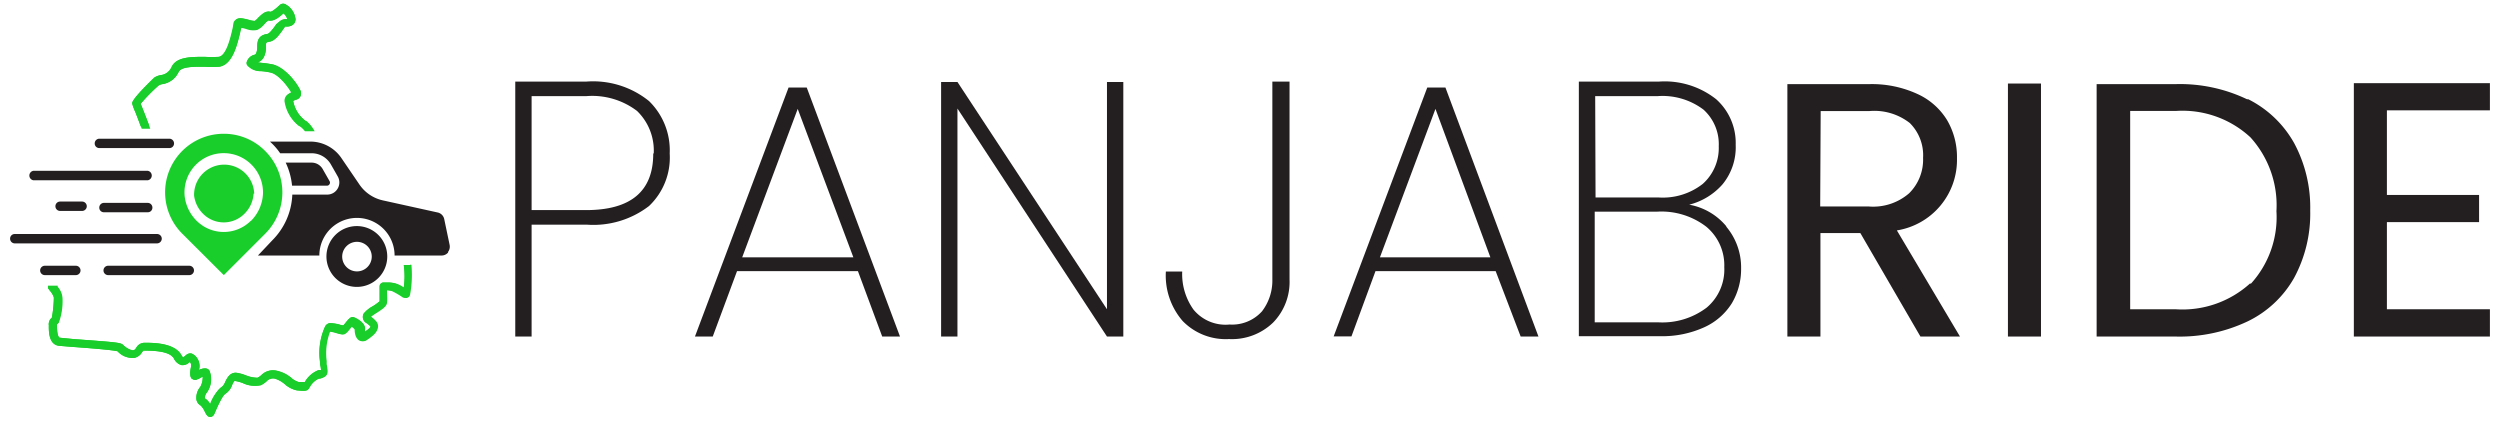 <svg xmlns="http://www.w3.org/2000/svg" xmlns:xlink="http://www.w3.org/1999/xlink" width="208" height="35" viewBox="0 0 208 35"><defs><style>.cls-1{fill:none;}.cls-2{clip-path:url(#clip-path);}.cls-3{fill:#19ce2a;}.cls-4{fill:#231f20;}</style><clipPath id="clip-path"><rect class="cls-1" x="-1222.91" y="-1635.9" width="2533" height="1440"/></clipPath></defs><title>logo</title><g id="Layer_1" data-name="Layer 1"><g class="cls-2"><path class="cls-3" d="M56.72,32.85H55.66a9.72,9.72,0,0,1,0,2.9,6.31,6.31,0,0,0-.89-.46,3.15,3.15,0,0,0-1.13-.18c-.33,0-.59,0-.65,0a.52.52,0,0,0-.46.54c0,.12,0,.26,0,.41,0,.54,0,1.2,0,1.48a7.57,7.57,0,0,1-.91.65,3.63,3.63,0,0,0-1.16,1,.92.92,0,0,0,.43,1.26,3.24,3.24,0,0,1,.46.41c0,.1-.19.29-.72.66a2.53,2.53,0,0,1-.05-.38c-.08-.92-1.42-1.46-1.44-1.47-.41-.14-.63.13-1.22.86l-.14.17-.24-.06a5,5,0,0,0-1.58-.28.85.85,0,0,0-.57.36,8.22,8.22,0,0,0-.69,4.69c0,.16.06.29.08.42s.08.49.1.63l-.19.06-.16,0a3.5,3.5,0,0,0-1.77,1.54L42,48a2.64,2.64,0,0,1-1-.59,4.35,4.35,0,0,0-1.73-.91,2.1,2.1,0,0,0-2,.58,2.07,2.07,0,0,1-.49.34,3.81,3.81,0,0,1-1.62-.33,6,6,0,0,0-1.27-.33c-.76,0-1.11.66-1.36,1.18-.12.24-.28.57-.41.63a4.87,4.87,0,0,0-1.53,2.27,2.09,2.09,0,0,0-.69-.75s0,0,0-.05a1.19,1.19,0,0,1,.3-.8c.51-.63.76-2.29.28-2.83a.75.75,0,0,0-.58-.25,1.8,1.8,0,0,0-.73.19.31.31,0,0,1,0-.08,1.8,1.8,0,0,0-.73-1.91c-.47-.36-.93,0-1.12.2a1.59,1.59,0,0,1-.22.18,1.22,1.22,0,0,1-.26-.34c-.92-1.61-3.66-1.57-4.69-1.55h-.16a1.2,1.2,0,0,0-1,.64c-.14.2-.21.28-.37.33-.38.09-.94-.29-1.29-.64s-.61-.38-6.51-.81c-.83-.06-1.49-.11-1.73-.14s-.4-.29-.41-1.48a1.15,1.15,0,0,0,0-.2c0-.07,0-.1,0-.1l.09-.09.14-.13c.33-.37.45-2,.49-3.24a2.48,2.48,0,0,0-.61-1.43H9.45a.49.49,0,0,0,.06.17,2.09,2.09,0,0,0,.18.25c.14.18.57.73.56,1A14.72,14.72,0,0,1,10,39.6l-.06.06a1.14,1.14,0,0,0-.4,1v.16c0,.64,0,2.36,1.34,2.51l1.78.14c1.72.13,5.27.39,5.9.57a2.59,2.59,0,0,0,2.23.85,1.66,1.66,0,0,0,1-.74c0-.07.11-.17.17-.19h.18c2.09,0,3.35.32,3.76,1a1.55,1.55,0,0,0,1,.86,1.33,1.33,0,0,0,1.07-.42.74.74,0,0,1,.15.68c-.28,1.23.08,1.49.2,1.58a.6.6,0,0,0,.68,0l.08-.05a4.44,4.44,0,0,1,.56-.32,2.53,2.53,0,0,1-.3,1.32,2.19,2.19,0,0,0-.51,1.66,1.08,1.08,0,0,0,.55.77,2.86,2.86,0,0,1,.54.81c.19.37.34.66.69.67h0a.56.56,0,0,0,.48-.28c0-.06.07-.14.17-.38.8-1.83,1.15-2.24,1.28-2.31a2.19,2.19,0,0,0,.9-1.13,2.17,2.17,0,0,1,.35-.59,5.94,5.94,0,0,1,1,.28,3.67,3.67,0,0,0,2.37.3,2.91,2.91,0,0,0,.73-.49A1.14,1.14,0,0,1,39,47.56a3.61,3.61,0,0,1,1.32.73,3.3,3.3,0,0,0,1.57.79c.91.08,1.32.12,1.6-.25l.08-.11a2.51,2.51,0,0,1,1.23-1.16l.15,0c1.11-.32,1-.78.84-1.88,0-.13-.05-.26-.08-.42a8,8,0,0,1,.46-3.83,6.33,6.33,0,0,1,1.07.25c.54.15.74.21,1,.07s.2-.17.49-.53l.32-.39c.23.14.46.32.48.43.07.78.29,1.27.67,1.44a.75.75,0,0,0,.77-.1l.15-.11c.6-.42,1.2-.88,1.28-1.49a.94.94,0,0,0-.25-.78,3.47,3.47,0,0,0-.64-.58h0c.18-.15.48-.34.7-.49.83-.54,1.3-.87,1.37-1.32s0-1.09,0-1.62a2.4,2.4,0,0,1,.8.1,9.5,9.5,0,0,1,1.38.81.54.54,0,0,0,.51,0,.57.57,0,0,0,.31-.4,14.69,14.69,0,0,0,.18-3.87M43,14.16a4,4,0,0,1-1.69-2.62,1.51,1.51,0,0,1,.39-.19.76.76,0,0,0,.53-.4.87.87,0,0,0,0-.71c-.24-.57-1.78-3-3.47-3.37a11,11,0,0,0-1.39-.22,5.22,5.22,0,0,1-.67-.09c.67-.2,1.08-1,1.06-2,0-.55,0-.55.44-.62.69-.1,1.27-.87,1.86-1.71l.18-.26.23,0c.3,0,1.09-.1,1.12-1A2.47,2.47,0,0,0,40.29-1a.63.63,0,0,0-.72,0l-.17.16c-.78.72-1.06.78-1.13.78-.65-.17-1.13.35-1.51.76-.16.16-.36.39-.47.42A2.75,2.75,0,0,1,35.47,1c-.65-.17-1.25-.33-1.64.06-.2.19-.27.48-.45,1.28-.26,1.1-.79,3.4-1.79,3.54A15,15,0,0,1,29.75,6C28,6,26.08,6,25.47,7.28a1.73,1.73,0,0,1-1.41,1,2.18,2.18,0,0,0-.81.32s-2.8,2.56-2.8,3.15c0,.14,0,.19.42,1.22.17.44.44,1.13.69,1.8h1.11c-.2-.56-.47-1.27-.83-2.18l-.29-.76A24.06,24.06,0,0,1,23.86,9.5a1.74,1.74,0,0,1,.45-.16,2.74,2.74,0,0,0,2.12-1.63C26.75,7,28.34,7,29.75,7a15.43,15.43,0,0,0,2-.08C33.45,6.7,34,4.13,34.4,2.59c.05-.24.12-.53.17-.7A5.12,5.12,0,0,1,35.2,2a2.4,2.4,0,0,0,1.45.12,2.38,2.38,0,0,0,.87-.69c.14-.14.39-.42.51-.45.64.15,1.31-.34,2-.93a1.77,1.77,0,0,1,.5.75l-.17,0a1.28,1.28,0,0,0-.93.39l-.24.34c-.57.82-1,1.25-1.16,1.28-1,.15-1.34.62-1.33,1.67,0,.68-.2,1-.31,1a1.38,1.38,0,0,0-1,.86.52.52,0,0,0,.07.5,2.19,2.19,0,0,0,1.81.78,8.86,8.86,0,0,1,1.25.2c1.08.26,2.28,1.89,2.66,2.56a2.8,2.8,0,0,0-.45.26,1.07,1.07,0,0,0-.41.87,5,5,0,0,0,1.9,3.24h1.49a4.49,4.49,0,0,0-.65-.66"/><path class="cls-3" d="M43,14.16a4,4,0,0,1-1.69-2.62,1.26,1.26,0,0,1,.39-.19.78.78,0,0,0,.53-.4.87.87,0,0,0-.05-.71c-.24-.57-1.78-3-3.48-3.37a10.65,10.65,0,0,0-1.38-.22,5.22,5.22,0,0,1-.67-.09c.67-.2,1.07-1,1.06-2,0-.55,0-.55.43-.62.69-.1,1.28-.87,1.87-1.71l.18-.26.23,0c.3,0,1.09-.1,1.12-1A2.49,2.49,0,0,0,40.3-1a.62.62,0,0,0-.72,0l-.18.16c-.77.72-1,.78-1.12.78-.65-.17-1.13.35-1.52.76a2,2,0,0,1-.46.42A2.7,2.7,0,0,1,35.48,1c-.65-.17-1.26-.33-1.65.06-.19.19-.26.48-.45,1.28-.25,1.1-.78,3.4-1.78,3.54A15,15,0,0,1,29.76,6C28,6,26.09,6,25.48,7.28a1.73,1.73,0,0,1-1.42,1,2.18,2.18,0,0,0-.81.32s-2.8,2.56-2.8,3.15c0,.14,0,.19.43,1.22.19.5.53,1.35.8,2.11h1.11c-.21-.6-.52-1.41-.94-2.49l-.29-.76A24.06,24.06,0,0,1,23.87,9.5a1.5,1.5,0,0,1,.45-.16,2.71,2.71,0,0,0,2.11-1.63C26.76,7,28.35,7,29.75,7a15.59,15.59,0,0,0,2-.08c1.72-.23,2.31-2.8,2.66-4.34.06-.24.13-.53.18-.7a5.12,5.12,0,0,1,.63.14,2.4,2.4,0,0,0,1.45.12,2.38,2.38,0,0,0,.87-.69c.14-.14.39-.42.51-.45.63.15,1.31-.34,2-.93a1.77,1.77,0,0,1,.5.75l-.17,0a1.28,1.28,0,0,0-.93.39l-.24.34c-.57.82-1,1.25-1.16,1.28-1,.15-1.34.62-1.33,1.67,0,.68-.2,1-.31,1a1.43,1.43,0,0,0-1,.86.53.53,0,0,0,.08.5,2.19,2.19,0,0,0,1.81.78,9.09,9.09,0,0,1,1.25.2c1.08.26,2.28,1.89,2.66,2.56a2.43,2.43,0,0,0-.45.26,1.07,1.07,0,0,0-.41.87A5.16,5.16,0,0,0,42.35,15a3.51,3.51,0,0,1,.51.51h.66l.6,0A4.59,4.59,0,0,0,43,14.16M56.73,32.85H55.67a9.72,9.72,0,0,1-.05,2.9,6.31,6.31,0,0,0-.89-.46,3.17,3.17,0,0,0-1.14-.18c-.33,0-.58,0-.64,0a.52.52,0,0,0-.46.54c0,.12,0,.26,0,.41,0,.54,0,1.2,0,1.48a7.57,7.57,0,0,1-.91.65,3.83,3.83,0,0,0-1.17,1,.93.93,0,0,0,.44,1.26,3.24,3.24,0,0,1,.46.41c0,.1-.2.29-.72.66,0-.09,0-.22-.06-.38-.07-.92-1.42-1.46-1.43-1.47-.41-.14-.63.13-1.22.86l-.15.17-.23-.06a5,5,0,0,0-1.58-.28.85.85,0,0,0-.57.36,8.22,8.22,0,0,0-.69,4.69c0,.16.06.29.08.42s.08.49.1.63l-.19.06-.16,0a3.57,3.57,0,0,0-1.78,1.54L42,48a2.58,2.58,0,0,1-1-.59,4.35,4.35,0,0,0-1.73-.91,2.1,2.1,0,0,0-2,.58,2.29,2.29,0,0,1-.49.34,3.81,3.81,0,0,1-1.62-.33,6,6,0,0,0-1.27-.33c-.76,0-1.11.66-1.36,1.18-.12.24-.28.57-.41.63a4.8,4.8,0,0,0-1.53,2.27,2.11,2.11,0,0,0-.7-.75s0,0,0-.05a1.19,1.19,0,0,1,.3-.8c.51-.63.76-2.29.28-2.83a.75.75,0,0,0-.58-.25,1.76,1.76,0,0,0-.73.19.31.31,0,0,1,0-.08,1.8,1.8,0,0,0-.73-1.91c-.47-.36-.93,0-1.12.2a2.53,2.53,0,0,1-.22.18,1.22,1.22,0,0,1-.26-.34c-.92-1.61-3.66-1.57-4.69-1.55h-.16a1.23,1.23,0,0,0-1,.64c-.13.2-.2.28-.36.33-.39.09-.94-.29-1.3-.64s-.6-.38-6.5-.81L11,42.27c-.17,0-.39-.29-.4-1.48a1.15,1.15,0,0,0,0-.2c0-.07,0-.1,0-.1l.09-.09.14-.13c.33-.37.45-2,.49-3.24a2.5,2.5,0,0,0-.63-1.45.73.73,0,0,1-.07-.13H9.44a.53.53,0,0,0,.08.32A2.09,2.09,0,0,0,9.7,36c.14.18.57.73.56,1A14.72,14.72,0,0,1,10,39.6l-.07.06a1.14,1.14,0,0,0-.39,1v.16c0,.64,0,2.36,1.34,2.51l1.78.14c1.72.13,5.27.39,5.9.57a2.58,2.58,0,0,0,2.22.85,1.63,1.63,0,0,0,1-.74c0-.07.12-.17.18-.19h.17c2.1,0,3.36.32,3.77,1a1.55,1.55,0,0,0,1,.86A1.33,1.33,0,0,0,28,45.4a.74.74,0,0,1,.15.68c-.28,1.23.08,1.49.2,1.58a.6.6,0,0,0,.68,0l.08-.05a4.44,4.44,0,0,1,.56-.32,2.63,2.63,0,0,1-.3,1.32,2.19,2.19,0,0,0-.51,1.66,1.08,1.08,0,0,0,.55.77,2.86,2.86,0,0,1,.54.81c.19.37.34.66.69.67h0a.54.54,0,0,0,.47-.28,2.3,2.3,0,0,0,.18-.38c.79-1.83,1.15-2.24,1.28-2.31a2.19,2.19,0,0,0,.9-1.13,2.17,2.17,0,0,1,.35-.59,5.94,5.94,0,0,1,1,.28,3.67,3.67,0,0,0,2.37.3,2.91,2.91,0,0,0,.73-.49A1.14,1.14,0,0,1,39,47.56a3.61,3.61,0,0,1,1.32.73,3.3,3.3,0,0,0,1.57.79c.91.08,1.32.12,1.6-.25l.08-.11a2.47,2.47,0,0,1,1.23-1.16l.15,0c1.11-.32,1-.78.84-1.88,0-.13-.05-.26-.08-.42a8,8,0,0,1,.46-3.83,6.33,6.33,0,0,1,1.07.25c.54.15.74.21,1,.07a2.37,2.37,0,0,0,.49-.53l.32-.39c.22.14.45.32.48.43.07.78.29,1.27.67,1.44a.75.75,0,0,0,.77-.1l.15-.11c.6-.42,1.2-.88,1.28-1.49a1,1,0,0,0-.25-.78,3.47,3.47,0,0,0-.64-.58h0a8.48,8.48,0,0,1,.7-.49c.83-.54,1.3-.87,1.37-1.32s0-1.09,0-1.62a2.3,2.3,0,0,1,.79.1,9.65,9.65,0,0,1,1.39.81.52.52,0,0,0,.81-.35,14.67,14.67,0,0,0,.19-3.87"/><path class="cls-3" d="M37.67,18a7.55,7.55,0,0,0-5.37-2.22h0a7.6,7.6,0,0,0-5.38,13l5.38,5.38,5.37-5.38a7.59,7.59,0,0,0,0-10.75M35.8,27.1a5,5,0,0,1-7,0A5.3,5.3,0,0,1,27.24,24a5.09,5.09,0,1,1,10.15-.37A5.3,5.3,0,0,1,35.8,27.1"/><path class="cls-3" d="M36.17,23.56a4,4,0,0,1-1.24,2.67,3.81,3.81,0,0,1-5.27,0,4,4,0,0,1-1.21-2.39,3.88,3.88,0,1,1,7.72-.28"/><path class="cls-4" d="M61.43,31.12a1.09,1.09,0,0,1-.85.42h-6.1a4.89,4.89,0,0,0-9.77,0h-8l1.86-1.85a8.9,8.9,0,0,0,2.6-5.94h4.49a1.62,1.62,0,0,0,1.41-2.42l-.89-1.56a2.9,2.9,0,0,0-2.51-1.46H39.62a9,9,0,0,0-1-1.22c-.1-.1-.2-.2-.31-.29h5.23a4.86,4.86,0,0,1,4,2.12l2.34,3.42A5,5,0,0,0,53,24.45L60.11,26a1.12,1.12,0,0,1,.84.86l.7,3.36a1.06,1.06,0,0,1-.22.91"/><path class="cls-4" d="M46,22.33a.41.41,0,0,1-.35.2H41.17a8.89,8.89,0,0,0-.84-3H43.7a1.67,1.67,0,0,1,1.45.85L46,21.93a.42.42,0,0,1,0,.4"/><path class="cls-4" d="M25.24,17.65H16.15a.61.61,0,0,1-.61-.61.62.62,0,0,1,.61-.61h9.09a.61.61,0,0,1,.61.61.61.61,0,0,1-.61.61"/><path class="cls-4" d="M22.43,21.77H7.59A.61.61,0,0,1,7,21.16a.61.61,0,0,1,.61-.61H22.43a.61.61,0,0,1,.61.61.61.61,0,0,1-.61.61"/><path class="cls-4" d="M23.64,30H5.17a.62.62,0,0,1-.61-.61.61.61,0,0,1,.61-.61H23.64a.61.61,0,0,1,.61.61.61.61,0,0,1-.61.61"/><path class="cls-4" d="M27.8,34.14H17.27a.61.61,0,0,1-.61-.61.61.61,0,0,1,.61-.61H27.8a.61.61,0,0,1,.61.61.61.61,0,0,1-.61.61"/><path class="cls-4" d="M13.09,34.14h-4a.62.62,0,0,1-.61-.61.61.61,0,0,1,.61-.61h4a.61.61,0,0,1,.61.61.61.61,0,0,1-.61.61"/><path class="cls-4" d="M22.43,26H16.75a.61.61,0,0,1-.61-.61.61.61,0,0,1,.61-.61h5.68a.61.61,0,0,1,.61.61.61.61,0,0,1-.61.61"/><path class="cls-4" d="M13.91,25.81H11a.61.61,0,0,1-.61-.61.61.61,0,0,1,.61-.61h2.91a.61.61,0,0,1,.61.61.61.61,0,0,1-.61.61"/><path class="cls-4" d="M49.59,35.67a3.94,3.94,0,1,1,3.94-3.94,3.95,3.95,0,0,1-3.94,3.94m0-5.86a1.92,1.92,0,1,0,1.92,1.92,1.92,1.92,0,0,0-1.92-1.92"/></g></g><g id="Layer_2" data-name="Layer 2"><path class="cls-3" d="M34.27,22.06h-.68a6.5,6.5,0,0,1,0,1.87,3.16,3.16,0,0,0-.57-.3,2.28,2.28,0,0,0-.73-.12c-.21,0-.38,0-.41,0a.33.33,0,0,0-.3.35,2.35,2.35,0,0,0,0,.26c0,.35,0,.77,0,.95a4.64,4.64,0,0,1-.58.42,2.36,2.36,0,0,0-.75.61.59.59,0,0,0,.28.81,2.18,2.18,0,0,1,.29.26c0,.07-.12.19-.46.43,0-.07,0-.15,0-.25-.05-.59-.9-.94-.91-.94-.27-.09-.41.08-.79.55l-.09.11-.15,0a3.21,3.21,0,0,0-1-.18.55.55,0,0,0-.36.24,5.27,5.27,0,0,0-.44,3c0,.1,0,.19.05.27s.05.31.06.4l-.12,0-.1,0a2.28,2.28,0,0,0-1.14,1l-.48,0a1.67,1.67,0,0,1-.67-.38A2.87,2.87,0,0,0,23,30.84a1.35,1.35,0,0,0-1.25.37,1.53,1.53,0,0,1-.32.22,2.76,2.76,0,0,1-1-.21,3.35,3.35,0,0,0-.81-.21c-.49,0-.71.42-.87.75a1.21,1.21,0,0,1-.26.41c-.33.15-.64.69-1,1.45a1.28,1.28,0,0,0-.44-.48s0,0,0,0a.77.77,0,0,1,.19-.51,1.91,1.91,0,0,0,.18-1.82.48.48,0,0,0-.37-.16,1,1,0,0,0-.47.13s0,0,0-.06a1.14,1.14,0,0,0-.47-1.22c-.3-.23-.59,0-.71.13l-.15.11a.76.76,0,0,1-.16-.22c-.59-1-2.35-1-3-1H12a.77.77,0,0,0-.66.41c-.09.13-.13.18-.24.21s-.6-.18-.83-.41-.39-.24-4.17-.52L5,28.1c-.11,0-.25-.19-.26-1V27l0-.05.09-.09a5.18,5.18,0,0,0,.32-2.07,1.52,1.52,0,0,0-.4-.92H4a.25.25,0,0,0,0,.11l.11.16a1.55,1.55,0,0,1,.37.63,9.83,9.83,0,0,1-.17,1.66s0,0,0,0a.69.69,0,0,0-.25.63v.1c0,.41,0,1.52.86,1.61L6,28.86c1.1.08,3.38.25,3.78.37a1.69,1.69,0,0,0,1.43.54,1,1,0,0,0,.62-.48s.07-.11.11-.12h.11c1.34,0,2.16.2,2.42.66a1,1,0,0,0,.64.55.84.84,0,0,0,.68-.27.47.47,0,0,1,.1.43c-.18.79.05,1,.13,1a.38.38,0,0,0,.43,0l.06,0a2.58,2.58,0,0,1,.35-.2,1.61,1.61,0,0,1-.19.84,1.4,1.4,0,0,0-.33,1.07.7.7,0,0,0,.36.49,1.68,1.68,0,0,1,.34.52c.12.23.22.42.45.43h0a.35.35,0,0,0,.3-.18,1.13,1.13,0,0,0,.11-.24c.51-1.18.74-1.44.83-1.49a1.4,1.4,0,0,0,.57-.72c.06-.12.17-.35.23-.37a3.64,3.64,0,0,1,.64.17,2.35,2.35,0,0,0,1.52.19,1.83,1.83,0,0,0,.47-.31.73.73,0,0,1,.7-.24,2.36,2.36,0,0,1,.84.47,2.16,2.16,0,0,0,1,.51c.58.05.85.08,1-.16l0-.08a1.67,1.67,0,0,1,.79-.74l.09,0c.72-.2.66-.49.54-1.2,0-.08,0-.17-.05-.26a5.19,5.19,0,0,1,.29-2.46,3.61,3.61,0,0,1,.69.16c.35.09.47.13.63,0s.12-.1.31-.34c.06-.06.14-.17.21-.25.14.09.29.21.31.28,0,.5.18.81.42.92a.51.51,0,0,0,.5-.06.35.35,0,0,1,.09-.07c.39-.27.77-.57.82-1a.62.62,0,0,0-.15-.5,2.17,2.17,0,0,0-.42-.37h0c.11-.09.31-.22.45-.31.53-.34.83-.55.88-.84a8.81,8.81,0,0,0,0-1.05,1.49,1.49,0,0,1,.51.07,6,6,0,0,1,.89.52.36.36,0,0,0,.32,0,.34.34,0,0,0,.2-.26,9.45,9.45,0,0,0,.12-2.48m-8.79-12A2.62,2.62,0,0,1,24.39,8.4a1,1,0,0,1,.25-.11A.52.52,0,0,0,25,8a.54.54,0,0,0,0-.46,4.51,4.51,0,0,0-2.23-2.16,8.3,8.3,0,0,0-.89-.14,3,3,0,0,1-.43-.06c.43-.12.69-.62.68-1.31,0-.35,0-.35.28-.4.45-.06.82-.55,1.2-1.1l.11-.16.15,0c.19,0,.7-.07.72-.61a1.61,1.61,0,0,0-.8-1.22.4.4,0,0,0-.46,0l-.12.1c-.49.46-.67.5-.72.5-.41-.1-.72.23-1,.49a1.35,1.35,0,0,1-.29.27,1.73,1.73,0,0,1-.53-.1c-.42-.1-.81-.21-1.06,0s-.16.31-.28.82c-.17.71-.51,2.18-1.15,2.27a10.59,10.59,0,0,1-1.18,0c-1.15,0-2.35,0-2.74.85a1.13,1.13,0,0,1-.91.67,1.44,1.44,0,0,0-.52.2S11,8.19,11,8.58c0,.08,0,.11.27.78.11.27.28.72.44,1.15h.72c-.13-.36-.31-.82-.54-1.4l-.19-.48A15.66,15.66,0,0,1,13.21,7.1,1,1,0,0,1,13.5,7a1.77,1.77,0,0,0,1.35-1c.21-.46,1.23-.45,2.13-.45a10.13,10.13,0,0,0,1.27,0c1.1-.15,1.48-1.79,1.71-2.78,0-.15.08-.34.11-.45a2.88,2.88,0,0,1,.4.09,1.65,1.65,0,0,0,.94.08A1.62,1.62,0,0,0,22,2a1.47,1.47,0,0,1,.33-.3c.41.1.84-.21,1.26-.59a1.13,1.13,0,0,1,.32.48h-.11a.86.86,0,0,0-.6.25L23,2c-.37.53-.62.8-.75.82-.62.1-.86.4-.85,1.07,0,.44-.12.64-.2.66a.87.87,0,0,0-.65.55.33.33,0,0,0,0,.32,1.46,1.46,0,0,0,1.17.5,5.45,5.45,0,0,1,.79.12c.7.17,1.47,1.22,1.71,1.65a1.93,1.93,0,0,0-.29.17.68.68,0,0,0-.26.55,3.18,3.18,0,0,0,1.22,2.08h.95a3.25,3.25,0,0,0-.41-.42"/><path class="cls-3" d="M25.48,10.09A2.55,2.55,0,0,1,24.4,8.4a.87.87,0,0,1,.25-.11A.54.54,0,0,0,25,8a.62.62,0,0,0,0-.46c-.16-.36-1.14-1.89-2.23-2.16a8.71,8.71,0,0,0-.89-.14,2.75,2.75,0,0,1-.43-.06c.43-.12.69-.62.68-1.31,0-.35,0-.35.28-.4.44-.06.82-.55,1.19-1.1l.12-.16.15,0c.19,0,.7-.07.72-.61a1.61,1.61,0,0,0-.8-1.22.42.42,0,0,0-.47,0l-.11.1c-.5.46-.67.5-.72.5-.42-.1-.72.23-1,.49a1.36,1.36,0,0,1-.3.27,1.83,1.83,0,0,1-.53-.1c-.41-.1-.8-.21-1,0s-.17.31-.29.82c-.16.71-.5,2.18-1.14,2.27a10.77,10.77,0,0,1-1.18,0c-1.16,0-2.36,0-2.74.85a1.13,1.13,0,0,1-.91.67,1.37,1.37,0,0,0-.52.2S11,8.19,11,8.58a3.35,3.35,0,0,0,.28.78c.12.32.33.86.51,1.35h.71c-.13-.39-.33-.91-.6-1.6-.07-.18-.15-.36-.19-.48A15.64,15.64,0,0,1,13.21,7.1,1,1,0,0,1,13.5,7a1.76,1.76,0,0,0,1.36-1c.21-.46,1.22-.45,2.12-.45a10,10,0,0,0,1.27,0C19.36,5.3,19.74,3.66,20,2.67a3.71,3.71,0,0,1,.11-.45,3.7,3.7,0,0,1,.4.09,1.62,1.62,0,0,0,.93.08A1.56,1.56,0,0,0,22,2a1.47,1.47,0,0,1,.33-.3c.4.1.84-.21,1.25-.59a1,1,0,0,1,.32.48h-.11a.82.82,0,0,0-.59.25L23,2c-.36.53-.61.8-.74.82-.62.1-.86.4-.85,1.07,0,.44-.13.64-.2.66a.91.91,0,0,0-.66.55.33.33,0,0,0,.05.32,1.44,1.44,0,0,0,1.16.5,5.77,5.77,0,0,1,.8.12c.69.17,1.46,1.22,1.71,1.65a1.28,1.28,0,0,0-.29.17.63.63,0,0,0-.26.55,3.25,3.25,0,0,0,1.33,2.18,2,2,0,0,1,.32.33h.43l.38,0a2.78,2.78,0,0,0-.71-.87m8.79,12H33.6a6.9,6.9,0,0,1,0,1.87,3.22,3.22,0,0,0-.58-.3,2.27,2.27,0,0,0-.72-.12c-.22,0-.38,0-.42,0a.33.33,0,0,0-.29.35v.26c0,.35,0,.77,0,.95a4,4,0,0,1-.58.42,2.62,2.62,0,0,0-.75.61.59.59,0,0,0,.28.81,2.21,2.21,0,0,1,.3.26c0,.07-.13.19-.46.43a1.45,1.45,0,0,1,0-.25c0-.59-.91-.94-.92-.94-.26-.09-.4.08-.78.55l-.09.11-.15,0a3.26,3.26,0,0,0-1-.18.53.53,0,0,0-.36.24,5.27,5.27,0,0,0-.44,3c0,.1,0,.19,0,.27s.06.31.07.4l-.12,0-.1,0a2.24,2.24,0,0,0-1.14,1l-.48,0a1.6,1.6,0,0,1-.67-.38A2.94,2.94,0,0,0,23,30.84a1.37,1.37,0,0,0-1.26.37,1.48,1.48,0,0,1-.31.22,2.72,2.72,0,0,1-1-.21,3.47,3.47,0,0,0-.81-.21c-.49,0-.72.42-.88.75a1.07,1.07,0,0,1-.26.41,3.13,3.13,0,0,0-1,1.45,1.36,1.36,0,0,0-.44-.48s0,0,0,0a.71.71,0,0,1,.18-.51,1.88,1.88,0,0,0,.18-1.82.45.45,0,0,0-.37-.16,1.08,1.08,0,0,0-.47.13s0,0,0-.06a1.16,1.16,0,0,0-.47-1.22c-.3-.23-.59,0-.72.13a1.34,1.34,0,0,1-.14.11.7.7,0,0,1-.17-.22c-.59-1-2.34-1-3-1H12a.8.8,0,0,0-.66.41c-.08.13-.13.18-.23.21-.25.06-.6-.18-.83-.41s-.39-.24-4.17-.52L5,28.1c-.12,0-.26-.19-.26-1,0,0,0-.09,0-.12V27l.06-.05.09-.09a5.22,5.22,0,0,0,.31-2.07,1.58,1.58,0,0,0-.4-.93l0-.09H4a.54.54,0,0,0,0,.21l.12.16c.09.11.37.46.36.63a10.08,10.08,0,0,1-.16,1.66s0,0,0,0a.72.72,0,0,0-.26.63.28.28,0,0,1,0,.1c0,.41,0,1.52.85,1.61L6,28.86c1.11.08,3.38.25,3.79.37a1.65,1.65,0,0,0,1.42.54,1,1,0,0,0,.62-.48s.08-.11.11-.12h.12c1.34,0,2.15.2,2.41.66a1,1,0,0,0,.64.55.88.88,0,0,0,.69-.27.46.46,0,0,1,.09.43c-.18.79.06,1,.13,1a.39.39,0,0,0,.44,0l.05,0a2.06,2.06,0,0,1,.36-.2,1.61,1.61,0,0,1-.2.84,1.43,1.43,0,0,0-.32,1.07.71.71,0,0,0,.35.49,1.69,1.69,0,0,1,.35.52c.12.23.21.42.44.43h0a.37.37,0,0,0,.31-.18l.11-.24c.51-1.18.74-1.44.82-1.49a1.47,1.47,0,0,0,.58-.72c0-.12.16-.35.22-.37a3.71,3.71,0,0,1,.65.17,2.34,2.34,0,0,0,1.52.19,1.83,1.83,0,0,0,.47-.31.73.73,0,0,1,.7-.24,2.36,2.36,0,0,1,.84.47,2.16,2.16,0,0,0,1,.51c.58.05.84.08,1-.16l.06-.08a1.66,1.66,0,0,1,.78-.74l.1,0c.71-.2.66-.49.53-1.2,0-.08,0-.17,0-.26a5.07,5.07,0,0,1,.29-2.46,3.35,3.35,0,0,1,.68.16c.35.09.48.13.63,0s.13-.1.32-.34l.2-.25c.15.09.3.21.31.28,0,.5.19.81.43.92a.49.49,0,0,0,.49-.06l.1-.07c.39-.27.77-.57.82-1a.63.63,0,0,0-.16-.5,2.51,2.51,0,0,0-.41-.37h0c.11-.09.31-.22.45-.31.53-.34.83-.55.87-.84s0-.7,0-1.05a1.57,1.57,0,0,1,.51.07,6,6,0,0,1,.89.52.34.34,0,0,0,.52-.23,9.06,9.06,0,0,0,.11-2.48"/><path class="cls-3" d="M22.06,12.56a4.83,4.83,0,0,0-3.44-1.43h0a4.87,4.87,0,0,0-3.45,8.32l3.45,3.44,3.44-3.44a4.86,4.86,0,0,0,0-6.89m-1.2,5.82a3.2,3.2,0,0,1-4.49,0,3.45,3.45,0,0,1-1-2,3.27,3.27,0,0,1,.94-2.69,3.27,3.27,0,0,1,5.57,2.45,3.44,3.44,0,0,1-1,2.24"/><path class="cls-3" d="M21.1,16.11a2.58,2.58,0,0,1-.8,1.71,2.42,2.42,0,0,1-3.37,0,2.6,2.6,0,0,1-.78-1.53,2.48,2.48,0,1,1,5-.18"/><path class="cls-4" d="M37.29,21a.72.72,0,0,1-.55.26H32.83a3.13,3.13,0,0,0-6.26,0H21.46L22.65,20a5.68,5.68,0,0,0,1.67-3.81H27.2a1,1,0,0,0,.9-.51,1,1,0,0,0,0-1l-.57-1a1.85,1.85,0,0,0-1.61-.93H23.31a5.42,5.42,0,0,0-.66-.79l-.19-.18h3.35a3.13,3.13,0,0,1,2.58,1.35l1.5,2.2a3.19,3.19,0,0,0,2,1.35l4.53,1a.71.71,0,0,1,.54.55l.45,2.15a.73.73,0,0,1-.14.59"/><path class="cls-4" d="M27.42,15.32a.25.25,0,0,1-.22.13H24.3a5.78,5.78,0,0,0-.53-1.92h2.15a1.06,1.06,0,0,1,.93.54l.57,1a.24.24,0,0,1,0,.25"/><path class="cls-4" d="M14.09,12.32H8.27a.38.38,0,0,1-.39-.39.39.39,0,0,1,.39-.39h5.82a.39.39,0,0,1,.39.39.38.38,0,0,1-.39.39"/><path class="cls-4" d="M12.29,15H2.78a.4.4,0,0,1,0-.79h9.51a.4.4,0,0,1,0,.79"/><path class="cls-4" d="M13.07,20.25H1.23a.39.39,0,0,1-.39-.39.38.38,0,0,1,.39-.39H13.07a.39.39,0,0,1,.39.39.4.4,0,0,1-.39.39"/><path class="cls-4" d="M15.73,22.89H9a.39.39,0,0,1,0-.78h6.75a.39.39,0,1,1,0,.78"/><path class="cls-4" d="M6.31,22.89H3.73a.39.39,0,1,1,0-.78H6.31a.39.39,0,0,1,0,.78"/><path class="cls-4" d="M12.29,17.66H8.65a.38.38,0,0,1-.39-.39.39.39,0,0,1,.39-.39h3.64a.39.39,0,0,1,.39.39.38.38,0,0,1-.39.39"/><path class="cls-4" d="M6.83,17.55H5a.39.39,0,0,1,0-.78H6.83a.39.39,0,1,1,0,.78"/><path class="cls-4" d="M29.7,23.87a2.53,2.53,0,1,1,2.52-2.52,2.53,2.53,0,0,1-2.52,2.52m0-3.75a1.23,1.23,0,1,0,1.23,1.23,1.23,1.23,0,0,0-1.23-1.23"/><path class="cls-4" d="M54,17.14a7.6,7.6,0,0,1-5.2,1.55H44.23V28H42.87V6.79h5.89A7.4,7.4,0,0,1,54,8.41a5.72,5.72,0,0,1,1.72,4.36A5.56,5.56,0,0,1,54,17.14m.39-4.37A4.58,4.58,0,0,0,53,9.23,6.16,6.16,0,0,0,48.76,8H44.23v9.48h4.53q5.6,0,5.59-4.71"/><path class="cls-4" d="M71.38,22.56H61.32L59.3,28H57.82L65.61,7.28h1.51L74.88,28H73.4ZM71,21.41,66.37,9.06,61.75,21.41Z"/><polygon class="cls-4" points="93.46 28 92.1 28 79.66 9.03 79.66 28 78.3 28 78.3 6.82 79.66 6.82 92.1 25.73 92.1 6.82 93.46 6.82 93.46 28"/><path class="cls-4" d="M107.29,6.79V23.25a4.85,4.85,0,0,1-1.36,3.58,4.93,4.93,0,0,1-3.68,1.38,5,5,0,0,1-3.85-1.5A5.77,5.77,0,0,1,97,22.59h1.36a5.08,5.08,0,0,0,.94,3.17,3.45,3.45,0,0,0,3,1.24A3.34,3.34,0,0,0,105,25.9a4.21,4.21,0,0,0,.86-2.65V6.79Z"/><path class="cls-4" d="M124.44,22.56h-10l-2,5.43h-1.48l7.79-20.71h1.51L128,28h-1.48ZM124,21.41,119.43,9.06l-4.62,12.35Z"/><path class="cls-4" d="M143.61,18.84a5.25,5.25,0,0,1,1.25,3.48,5.57,5.57,0,0,1-.77,2.91,5.27,5.27,0,0,1-2.3,2,8.44,8.44,0,0,1-3.7.74h-6.73V6.79H138a6.9,6.9,0,0,1,4.79,1.47,4.88,4.88,0,0,1,1.62,3.79,4.86,4.86,0,0,1-1.09,3.28,5.48,5.48,0,0,1-2.78,1.7,5.2,5.2,0,0,1,3.1,1.81m-10.89-2.41H138a5.39,5.39,0,0,0,3.67-1.13A4,4,0,0,0,143,12.17a3.87,3.87,0,0,0-1.27-3.05A5.66,5.66,0,0,0,137.88,8h-5.16ZM142,25.59a4.14,4.14,0,0,0,1.46-3.36,4.17,4.17,0,0,0-1.5-3.37,6.13,6.13,0,0,0-4.09-1.25h-5.19v9.21H138a6.11,6.11,0,0,0,4-1.23"/><path class="cls-4" d="M159.78,28l-5-8.61h-3.32V28h-2.75V7h6.8a9.07,9.07,0,0,1,4,.81A5.6,5.6,0,0,1,162,10a6.06,6.06,0,0,1,.82,3.17,5.94,5.94,0,0,1-5,6L163.07,28Zm-8.34-10.82h4.05a4.56,4.56,0,0,0,3.35-1.1A3.93,3.93,0,0,0,160,13.14a3.78,3.78,0,0,0-1.1-2.9,4.79,4.79,0,0,0-3.37-1h-4.05Z"/><rect class="cls-4" x="167.06" y="6.95" width="2.75" height="21.05"/><path class="cls-4" d="M187,8.23a9,9,0,0,1,3.87,3.67,11.31,11.31,0,0,1,1.34,5.62,11.24,11.24,0,0,1-1.34,5.6A8.86,8.86,0,0,1,187,26.74,13.19,13.19,0,0,1,181,28h-6.56V7H181a12.93,12.93,0,0,1,6,1.28m.26,15.34a8.22,8.22,0,0,0,2.14-6.05,8.41,8.41,0,0,0-2.16-6.14,8.32,8.32,0,0,0-6.2-2.2h-3.81V25.73H181a8.38,8.38,0,0,0,6.22-2.16"/><polygon class="cls-4" points="198.59 9.18 198.59 16.22 206.26 16.22 206.26 18.48 198.59 18.48 198.59 25.73 207.16 25.73 207.16 28 195.84 28 195.84 6.92 207.16 6.92 207.16 9.18 198.59 9.18"/></g></svg>